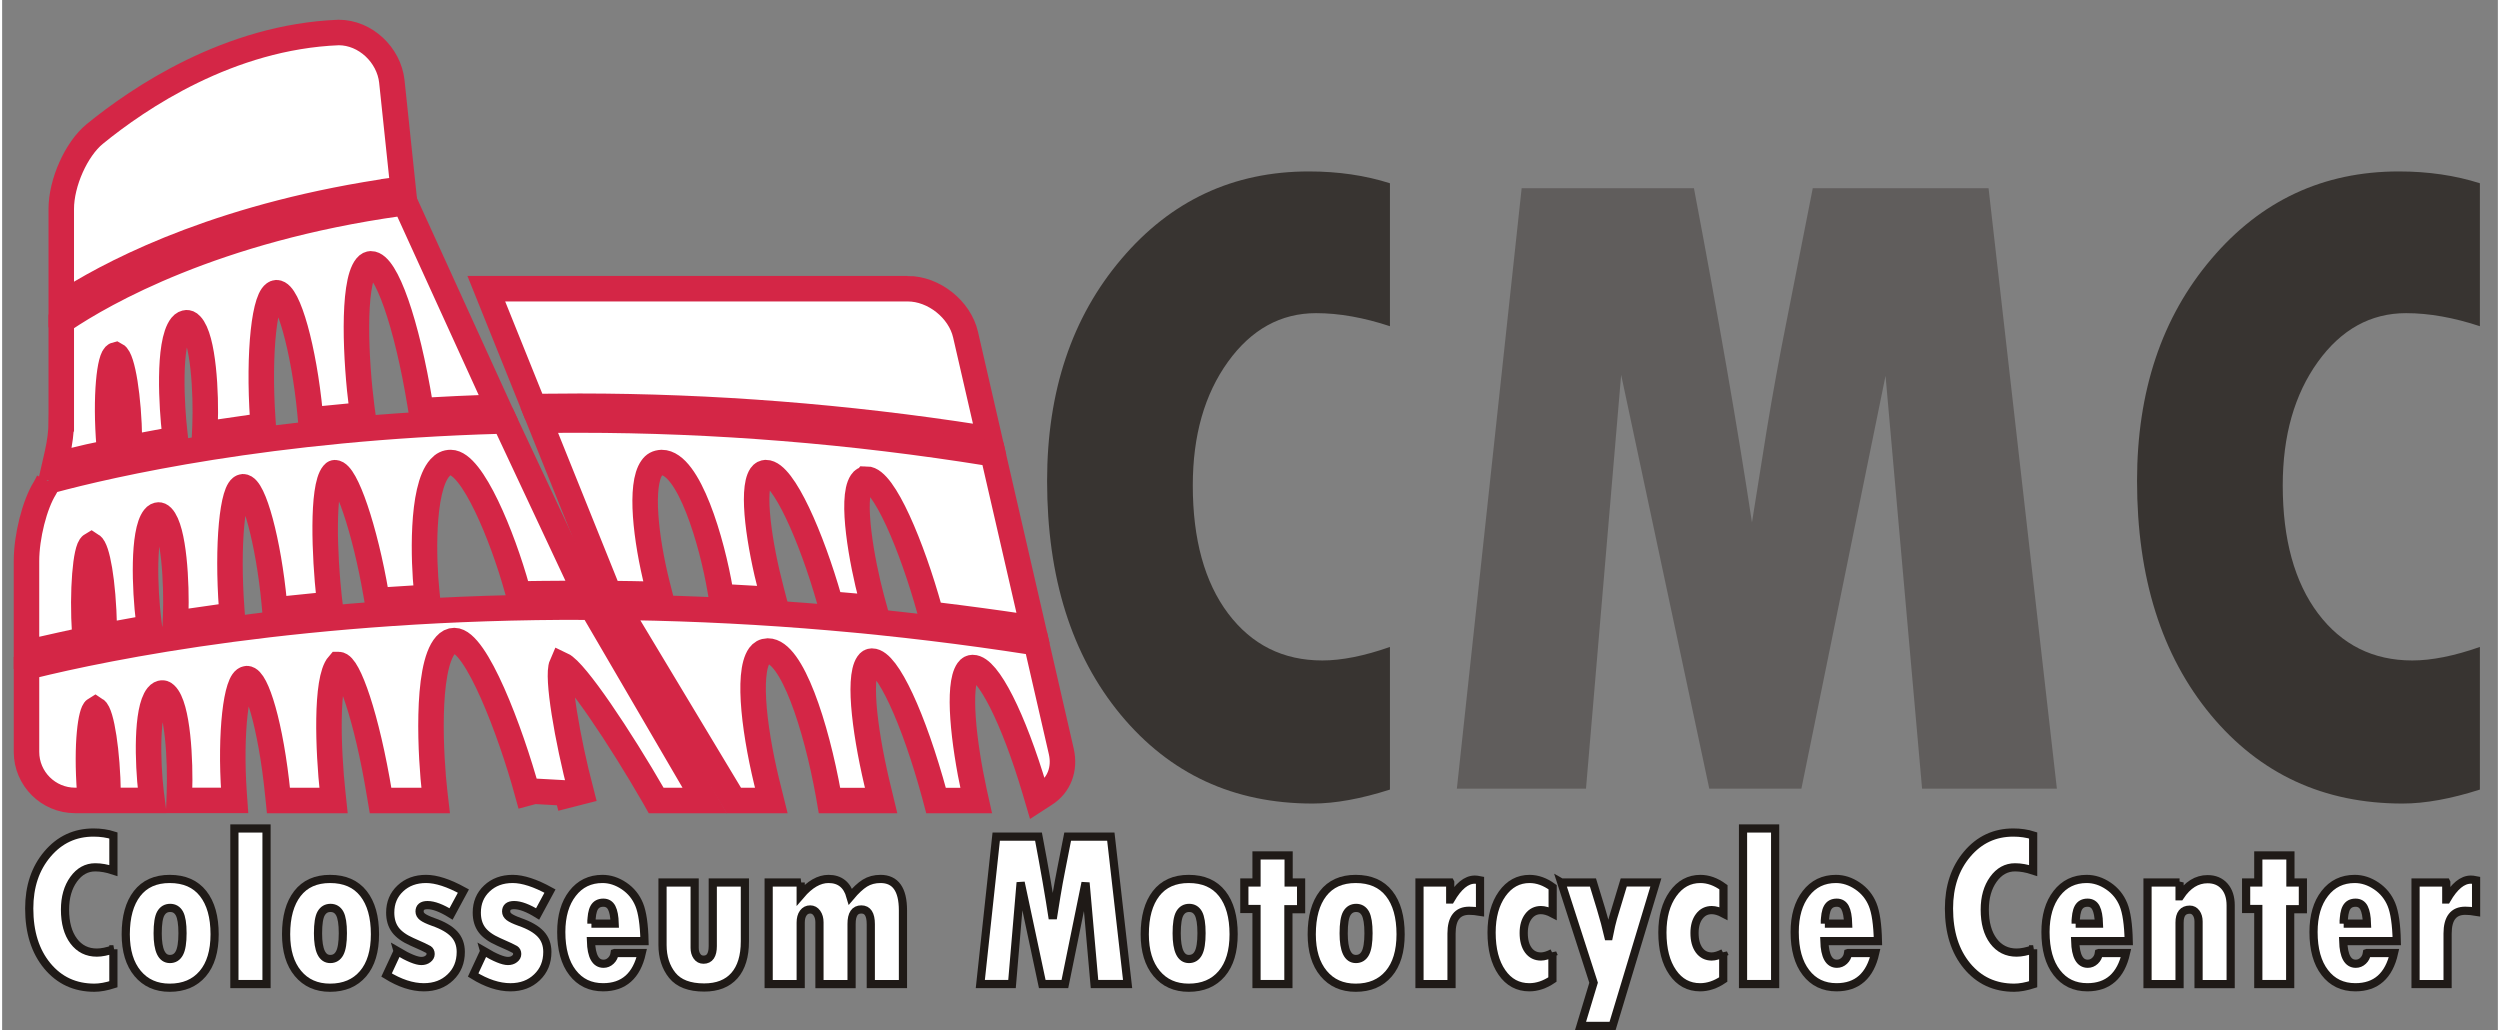 <?xml version="1.0" encoding="UTF-8"?>
<!DOCTYPE svg PUBLIC "-//W3C//DTD SVG 1.1//EN" "http://www.w3.org/Graphics/SVG/1.1/DTD/svg11.dtd">
<!-- Creator: CorelDRAW -->
<svg xmlns="http://www.w3.org/2000/svg" xml:space="preserve" width="250px" height="103px" style="shape-rendering:geometricPrecision; text-rendering:geometricPrecision; image-rendering:optimizeQuality; fill-rule:evenodd; clip-rule:evenodd"
viewBox="0 0 214.854 88.671"
 xmlns:xlink="http://www.w3.org/1999/xlink">
 <rect x="0" y="0" width="214.854" height="88.671" fill="#808080" stroke="none"/>
 <defs>
  <style type="text/css">
   <![CDATA[
    .str1 {stroke:#1F1A17;stroke-width:0.705}
    .str0 {stroke:#D42646;stroke-width:2.195}
    .fil0 {fill:none}
    .fil5 {fill:none;fill-rule:nonzero}
    .fil1 {fill:white}
    .fil2 {fill:#383431;fill-rule:nonzero}
    .fil3 {fill:#605D5C;fill-rule:nonzero}
    .fil4 {fill:white;fill-rule:nonzero}
   ]]>
  </style>
 </defs>
 <g id="Livello_x0020_1">
  <rect class="fil0" width="214.854" height="86.79"/>
  <g id="_100728224">
   <path id="_100727600" class="fil1 str0" d="M77.961 24.855l-36.279 0 4.086 10.149 0.415 -0.008c1.156,-0.016 2.328,-0.024 3.525,-0.024 11.376,0 22.955,0.906 34.427,2.696l0.874 0.14 -2.07 -9.001c-0.5,-2.18 -2.735,-3.953 -4.977,-3.953z"/>
   <path id="_100727264" class="fil1 str0" d="M33.954 16.346l0.57 -0.078 -0.976 -9.267c-0.25,-2.274 -2.274,-4.204 -4.579,-4.204 -9.431,0.376 -17.207,5.643 -21.003,8.743 -1.586,1.298 -2.876,4.189 -2.876,6.447l0 8.227 0.914 -0.57c4.189,-2.594 13.392,-7.251 27.95,-9.297z"/>
   <path id="_100727408" class="fil1 str0" d="M5.09 36.357c0,0.788 -0.124,1.758 -0.344,2.726l-0.218 0.954 0.946 -0.236c0.992,-0.25 3.272,-0.772 3.28,-0.772l0.5 -0.11 -0.038 -0.524c-0.352,-4.259 0.038,-7.711 0.57,-7.845 0.578,0.298 1.124,3.704 1.172,7.291l0.008 0.71 3.953 -0.742 -0.062 -0.562c-0.242,-2.046 -0.618,-7.689 0.57,-9.198 0.172,-0.21 0.32,-0.25 0.462,-0.264 0.078,0 0.202,0.014 0.358,0.186 1.094,1.135 1.328,5.931 1.22,8.681l-0.032 0.726 5.041 -0.734 -0.04 -0.554c-0.389,-5.719 0.148,-10.806 1.181,-10.892 1.008,0 2.361,4.843 2.89,10.351l0.054 0.602 4.487 -0.438 -0.086 -0.616c-0.508,-3.899 -0.852,-10.642 0.39,-12.158 0.156,-0.188 0.282,-0.22 0.39,-0.228 1.306,0 3.094,5.095 4.242,12.112l0.086 0.532 0.54 -0.032c1.689,-0.094 3.399,-0.18 5.181,-0.242l0.914 -0.032 -8.025 -17.602 -0.446 0.062c-15.971,2.235 -25.518,7.727 -28.878,9.978l-0.266 0.18 0 8.69z"/>
   <path id="_100727240" class="fil1 str0" d="M3.996 41.412l-0.116 0.241c-0.072,0.127 -0.134,0.259 -0.196,0.36 -0.89,1.423 -1.587,4.181 -1.587,6.289l0 7.901 0.742 -0.18c1.054,-0.25 3.798,-0.844 3.798,-0.844l0.506 -0.11 -0.03 -0.516c-0.242,-3.703 0.078,-7.329 0.578,-7.625 0.476,0.296 1.016,3.032 1.102,7.103l0.014 0.71 0.696 -0.132c0.915,-0.172 2.619,-0.478 2.619,-0.478l0.562 -0.1 -0.07 -0.564c-0.344,-2.772 -0.516,-7.649 0.476,-8.907 0.14,-0.18 0.266,-0.218 0.384,-0.226 0.062,0 0.156,0.016 0.296,0.156 1.038,1.078 1.266,5.759 1.172,8.455l-0.032 0.718 4.893 -0.702 -0.04 -0.564c-0.406,-5.415 0.054,-10.415 0.976,-10.494 0.914,0 2.196,4.767 2.688,10.002l0.054 0.602 4.737 -0.484 -0.072 -0.602c-0.382,-3.485 -0.632,-9.448 0.36,-10.634 0.032,-0.04 0.086,-0.094 0.134,-0.094 0.944,0 2.6,4.891 3.554,10.47l0.094 0.532 4.313 -0.274 -0.062 -0.627c-0.242,-2.304 -0.5,-8.703 1.156,-10.531 0.274,-0.305 0.562,-0.446 0.922,-0.446 1.86,0 4.461,6.361 5.711,10.87l0.126 0.444 0.46 -0.006c0,0 2.844,-0.04 4.352,-0.04l0.946 -0.008 -6.963 -14.846 -0.39 0.016c-19.793,0.554 -33.591,3.75 -38.608,5.103l-0.258 0.062z"/>
   <path id="_100727552" class="fil1 str0" d="M50.441 52.265c-24.323,-0.094 -41.592,3.501 -47.883,5.055l-0.46 0.11 0 7.297c0,2.307 1.876,4.181 4.189,4.181l1.304 0 -0.046 -0.64c-0.328,-4.385 0.116,-6.994 0.476,-7.206 0.538,0.336 1.054,3.729 1.102,7.259l0.008 0.586 3.78 0 -0.086 -0.672c-0.304,-2.562 -0.43,-7.103 0.548,-8.33 0.164,-0.202 0.296,-0.234 0.382,-0.242 0.086,-0.008 0.172,0 0.298,0.118 1.078,0.992 1.312,5.743 1.21,8.509l-0.024 0.616 4.774 0 -0.046 -0.64c-0.352,-5.079 0.172,-9.768 1.086,-9.838 0,-0.008 0.006,-0.008 0.014,-0.008 0.806,0 2.065,3.969 2.664,9.947l0.056 0.547 4.743 0 -0.07 -0.665c-0.392,-3.602 -0.626,-9.752 0.5,-11.039l0.008 0c0.82,0 2.422,4.477 3.523,11.195l0.086 0.509 4.743 0 -0.078 -0.673c-0.336,-2.866 -0.812,-10.752 0.946,-12.72 0.226,-0.25 0.46,-0.376 0.742,-0.376 1.86,0 4.805,7.681 6.297,13.128l0.58 -0.156 2.82 0.156c0.016,0.07 0.03,0.124 0.046,0.188l1.165 -0.298c-1.195,-4.579 -2.102,-9.924 -1.657,-10.94 1.188,0.556 4.985,6.229 7.955,11.386l0.172 0.304 4.178 0 -9.711 -16.643 -0.336 -0.008z"/>
   <path id="_100727456" class="fil1 str0" d="M74.404 41.239c1.5,0 3.923,5.799 5.439,11.26l0.11 0.382 0.398 0.048c2.766,0.336 5.227,0.672 7.525,1.016l0.874 0.132 -3.453 -15.01 -0.398 -0.062c-11.751,-1.891 -23.59,-2.845 -35.201,-2.845 -0.868,0 -1.727,0 -2.579,0.016l-0.876 0.009 6.001 14.908 0.4 0.008c1.046,0.008 2.108,0.03 3.179,0.054l0.79 0.024 -0.196 -0.766c-1.008,-3.993 -1.546,-8.681 -0.476,-10.149 0.196,-0.283 0.438,-0.422 0.844,-0.446 2.329,0 4.329,6.791 5.047,11.072l0.078 0.478 0.478 0.022c0,0 2.07,0.11 3.21,0.18l0.828 0.055 -0.21 -0.806c-1.024,-3.875 -1.735,-8.626 -0.884,-9.892 0.134,-0.188 0.258,-0.226 0.414,-0.242 1.516,0 3.946,5.625 5.455,10.916l0.11 0.398 3.764 0.328 -0.226 -0.828c-0.836,-3.118 -1.82,-8.587 -0.86,-10.009 0.134,-0.202 0.258,-0.234 0.414,-0.25z"/>
   <path id="_100727432" class="fil1 str0" d="M89.033 55.335l-0.398 -0.062c-11.542,-1.798 -23.168,-2.798 -34.575,-2.979l-1.078 -0.022 10.007 16.643 3.229 0 -0.188 -0.758c-1.218,-4.719 -1.946,-10.174 -0.828,-11.736 0.18,-0.234 0.374,-0.36 0.718,-0.376 2.065,0 4.149,6.417 5.221,12.37l0.086 0.5 4.444 0 -0.18 -0.75c-1.132,-4.547 -1.859,-9.728 -0.953,-11.04 0.111,-0.164 0.21,-0.204 0.344,-0.212 1.313,0 3.578,4.861 5.399,11.556l0.118 0.446 3.453 0 -0.164 -0.734c-0.931,-4.283 -1.461,-9.174 -0.538,-10.478 0.132,-0.188 0.256,-0.228 0.406,-0.236 1.304,0 3.5,4.336 5.345,10.55l0.226 0.766 0.664 -0.43c1.202,-0.766 1.734,-2.164 1.39,-3.665l-2.148 -9.353z"/>
  </g>
  <path class="fil2" d="M119.474 55.694l0 12.279c-2.485,0.793 -4.705,1.203 -6.662,1.203 -6.794,0 -12.293,-2.551 -16.522,-7.653 -4.216,-5.102 -6.331,-11.803 -6.331,-20.117 0,-7.719 2.128,-14.09 6.397,-19.113 4.256,-5.023 9.636,-7.534 16.139,-7.534 2.538,0 4.864,0.344 6.979,1.018l0 12.306c-2.247,-0.74 -4.362,-1.124 -6.358,-1.124 -3.04,0 -5.578,1.401 -7.587,4.19 -2.009,2.789 -3.027,6.331 -3.027,10.64 0,4.653 1.018,8.327 3.04,11.024 2.036,2.696 4.732,4.045 8.116,4.045 1.652,0 3.595,-0.383 5.816,-1.163z"/>
  <path id="1" class="fil2" d="M213.306 55.694l0 12.279c-2.485,0.793 -4.705,1.203 -6.662,1.203 -6.794,0 -12.293,-2.551 -16.522,-7.653 -4.216,-5.102 -6.331,-11.803 -6.331,-20.117 0,-7.719 2.128,-14.09 6.397,-19.113 4.256,-5.023 9.636,-7.534 16.139,-7.534 2.538,0 4.864,0.344 6.979,1.018l0 12.306c-2.247,-0.74 -4.362,-1.124 -6.358,-1.124 -3.04,0 -5.578,1.401 -7.587,4.19 -2.009,2.789 -3.027,6.331 -3.027,10.64 0,4.653 1.018,8.327 3.04,11.024 2.036,2.696 4.732,4.045 8.116,4.045 1.652,0 3.595,-0.383 5.816,-1.163z"/>
  <path id="12" class="fil3" d="M130.814 16.2l14.83 0c2.115,11.156 3.78,20.739 4.996,28.775l1.282 -8.023c0.515,-3.119 1.071,-6.173 1.665,-9.133l2.287 -11.618 15.134 0 5.882 51.694 -11.605 0 -3.146 -35.542 -7.243 35.542 -7.931 0 -7.587 -35.622 -3.027 35.622 -11.116 0 5.578 -51.694z"/>
  <path class="fil4" d="M9.578 81.721l0 3.014c-0.61,0.195 -1.155,0.295 -1.635,0.295 -1.668,0 -3.018,-0.626 -4.056,-1.879 -1.035,-1.252 -1.554,-2.898 -1.554,-4.938 0,-1.895 0.523,-3.459 1.571,-4.692 1.045,-1.233 2.365,-1.849 3.962,-1.849 0.623,0 1.194,0.084 1.713,0.25l0 3.021c-0.552,-0.182 -1.071,-0.276 -1.561,-0.276 -0.746,0 -1.369,0.344 -1.862,1.029 -0.493,0.685 -0.743,1.554 -0.743,2.612 0,1.142 0.25,2.044 0.746,2.706 0.5,0.662 1.162,0.993 1.992,0.993 0.406,0 0.882,-0.094 1.428,-0.286z"/>
  <path id="1" class="fil4" d="M14.425 75.667c1.262,0 2.219,0.419 2.881,1.259 0.659,0.84 0.986,2.008 0.986,3.504 0,1.463 -0.341,2.596 -1.025,3.397 -0.685,0.801 -1.632,1.204 -2.842,1.204 -1.162,0 -2.08,-0.409 -2.761,-1.227 -0.681,-0.818 -1.022,-1.944 -1.022,-3.374 0,-1.496 0.324,-2.664 0.973,-3.504 0.649,-0.84 1.587,-1.259 2.81,-1.259zm0.019 6.892c0.36,0 0.633,-0.169 0.811,-0.503 0.182,-0.337 0.273,-0.912 0.273,-1.723 0,-0.805 -0.091,-1.366 -0.266,-1.69 -0.179,-0.325 -0.445,-0.483 -0.798,-0.483 -0.35,0 -0.616,0.156 -0.801,0.47 -0.182,0.312 -0.273,0.886 -0.273,1.723 0,1.47 0.351,2.206 1.055,2.206z"/>
  <polygon id="12" class="fil4" points="19.996,71.322 22.761,71.322 22.761,84.716 19.996,84.716 "/>
  <path id="123" class="fil4" d="M28.229 75.667c1.262,0 2.219,0.419 2.881,1.259 0.659,0.84 0.986,2.008 0.986,3.504 0,1.463 -0.341,2.596 -1.025,3.397 -0.685,0.801 -1.632,1.204 -2.842,1.204 -1.162,0 -2.08,-0.409 -2.761,-1.227 -0.681,-0.818 -1.022,-1.944 -1.022,-3.374 0,-1.496 0.324,-2.664 0.973,-3.504 0.649,-0.84 1.587,-1.259 2.81,-1.259zm0.019 6.892c0.36,0 0.633,-0.169 0.811,-0.503 0.182,-0.337 0.273,-0.912 0.273,-1.723 0,-0.805 -0.091,-1.366 -0.266,-1.69 -0.179,-0.325 -0.445,-0.483 -0.798,-0.483 -0.35,0 -0.616,0.156 -0.801,0.47 -0.182,0.312 -0.273,0.886 -0.273,1.723 0,1.47 0.351,2.206 1.055,2.206z"/>
  <path id="1234" class="fil4" d="M34.046 81.893c0.944,0.558 1.626,0.837 2.044,0.837 0.227,0 0.419,-0.058 0.568,-0.178 0.152,-0.117 0.23,-0.256 0.23,-0.422 0,-0.178 -0.065,-0.308 -0.191,-0.389 -0.127,-0.081 -0.6,-0.305 -1.424,-0.665 -0.659,-0.292 -1.136,-0.636 -1.428,-1.032 -0.292,-0.396 -0.435,-0.889 -0.435,-1.48 0,-0.84 0.289,-1.535 0.87,-2.08 0.578,-0.545 1.317,-0.818 2.219,-0.818 0.873,0 1.943,0.347 3.212,1.045l-1.064 1.97c-0.824,-0.51 -1.499,-0.763 -2.025,-0.763 -0.457,0 -0.685,0.185 -0.685,0.552 0,0.178 0.084,0.331 0.25,0.461 0.169,0.13 0.474,0.276 0.918,0.435 0.831,0.289 1.434,0.639 1.811,1.045 0.376,0.406 0.568,0.918 0.568,1.538 0,0.889 -0.298,1.619 -0.895,2.187 -0.594,0.571 -1.356,0.857 -2.281,0.857 -1.003,0 -2.073,-0.35 -3.212,-1.054l0.951 -2.044z"/>
  <path id="12345" class="fil4" d="M41.499 81.893c0.944,0.558 1.626,0.837 2.044,0.837 0.227,0 0.419,-0.058 0.568,-0.178 0.152,-0.117 0.23,-0.256 0.23,-0.422 0,-0.178 -0.065,-0.308 -0.191,-0.389 -0.127,-0.081 -0.6,-0.305 -1.424,-0.665 -0.659,-0.292 -1.136,-0.636 -1.428,-1.032 -0.292,-0.396 -0.435,-0.889 -0.435,-1.48 0,-0.84 0.289,-1.535 0.87,-2.08 0.578,-0.545 1.317,-0.818 2.219,-0.818 0.873,0 1.943,0.347 3.212,1.045l-1.064 1.97c-0.824,-0.51 -1.499,-0.763 -2.025,-0.763 -0.457,0 -0.685,0.185 -0.685,0.552 0,0.178 0.084,0.331 0.25,0.461 0.169,0.13 0.474,0.276 0.918,0.435 0.831,0.289 1.434,0.639 1.811,1.045 0.376,0.406 0.568,0.918 0.568,1.538 0,0.889 -0.298,1.619 -0.895,2.187 -0.594,0.571 -1.356,0.857 -2.281,0.857 -1.003,0 -2.073,-0.35 -3.212,-1.054l0.951 -2.044z"/>
  <path id="123456" class="fil4" d="M52.736 82.046l2.33 0c-0.444,1.963 -1.554,2.946 -3.329,2.946 -1.11,0 -1.986,-0.422 -2.632,-1.265 -0.649,-0.84 -0.97,-2.005 -0.97,-3.488 0,-1.382 0.321,-2.489 0.97,-3.323 0.646,-0.834 1.506,-1.249 2.576,-1.249 0.646,0 1.265,0.201 1.862,0.604 0.594,0.402 1.029,0.938 1.301,1.603 0.272,0.665 0.425,1.713 0.457,3.144l-4.611 0c0.039,1.301 0.399,1.95 1.084,1.95 0.234,0 0.445,-0.084 0.626,-0.256 0.185,-0.172 0.295,-0.393 0.334,-0.665zm-2.005 -2.531l2.005 0c-0.019,-0.613 -0.104,-1.067 -0.256,-1.363 -0.152,-0.295 -0.393,-0.441 -0.723,-0.441 -0.367,0 -0.629,0.143 -0.789,0.428 -0.159,0.285 -0.237,0.743 -0.237,1.376z"/>
  <path id="1234567" class="fil4" d="M56.854 75.972l2.764 0 0 5.626c0,0.292 0.068,0.535 0.204,0.727 0.136,0.195 0.321,0.292 0.558,0.292 0.532,0 0.798,-0.393 0.798,-1.171l0 -5.474 2.764 0 0 5.065c0,1.288 -0.302,2.271 -0.902,2.953 -0.604,0.681 -1.47,1.022 -2.606,1.022 -1.265,0 -2.181,-0.35 -2.742,-1.045 -0.561,-0.698 -0.84,-1.571 -0.84,-2.615l0 -5.38z"/>
  <path id="12345678" class="fil4" d="M68.746 75.972l0 1.074c0.785,-0.918 1.584,-1.379 2.395,-1.379 0.977,0 1.606,0.503 1.892,1.512 0.444,-0.526 0.857,-0.912 1.239,-1.152 0.386,-0.24 0.834,-0.36 1.347,-0.36 1.285,0 1.931,0.899 1.931,2.7l0 6.35 -2.768 0 0 -5.162c0,-0.844 -0.272,-1.262 -0.818,-1.262 -0.558,0 -0.837,0.412 -0.837,1.243l0 5.182 -2.764 0 0 -5.315c0,-0.321 -0.075,-0.587 -0.224,-0.798 -0.149,-0.208 -0.341,-0.312 -0.574,-0.312 -0.247,0 -0.444,0.101 -0.594,0.302 -0.149,0.204 -0.224,0.48 -0.224,0.827l0 5.295 -2.758 0 0 -8.745 2.758 0z"/>
  <path id="123456789" class="fil4" d="M85.579 72.026l3.641 0c0.519,2.738 0.928,5.091 1.226,7.064l0.315 -1.97c0.127,-0.766 0.263,-1.515 0.409,-2.242l0.561 -2.852 3.715 0 1.444 12.69 -2.849 0 -0.772 -8.725 -1.778 8.725 -1.947 0 -1.862 -8.745 -0.743 8.745 -2.729 0 1.369 -12.69z"/>
  <path id="12345678910" class="fil4" d="M102.15 75.667c1.262,0 2.219,0.419 2.881,1.259 0.659,0.84 0.986,2.008 0.986,3.504 0,1.463 -0.341,2.596 -1.025,3.397 -0.685,0.801 -1.632,1.204 -2.842,1.204 -1.162,0 -2.08,-0.409 -2.761,-1.227 -0.681,-0.818 -1.022,-1.944 -1.022,-3.374 0,-1.496 0.324,-2.664 0.973,-3.504 0.649,-0.84 1.587,-1.259 2.81,-1.259zm0.019 6.892c0.36,0 0.633,-0.169 0.811,-0.503 0.182,-0.337 0.273,-0.912 0.273,-1.723 0,-0.805 -0.091,-1.366 -0.266,-1.69 -0.179,-0.325 -0.445,-0.483 -0.798,-0.483 -0.35,0 -0.616,0.156 -0.801,0.47 -0.182,0.312 -0.273,0.886 -0.273,1.723 0,1.47 0.351,2.206 1.055,2.206z"/>
  <polygon id="1234567891011" class="fil4" points="107.988,73.642 110.752,73.642 110.752,75.972 111.826,75.972 111.826,78.272 110.733,78.272 110.733,84.716 107.988,84.716 107.988,78.253 106.94,78.253 106.94,75.972 107.988,75.972 "/>
  <path id="123456789101112" class="fil4" d="M116.525 75.667c1.262,0 2.219,0.419 2.881,1.259 0.659,0.84 0.986,2.008 0.986,3.504 0,1.463 -0.341,2.596 -1.025,3.397 -0.685,0.801 -1.632,1.204 -2.842,1.204 -1.162,0 -2.08,-0.409 -2.761,-1.227 -0.681,-0.818 -1.022,-1.944 -1.022,-3.374 0,-1.496 0.324,-2.664 0.973,-3.504 0.649,-0.84 1.587,-1.259 2.81,-1.259zm0.019 6.892c0.36,0 0.633,-0.169 0.811,-0.503 0.182,-0.337 0.273,-0.912 0.273,-1.723 0,-0.805 -0.091,-1.366 -0.266,-1.69 -0.179,-0.325 -0.445,-0.483 -0.798,-0.483 -0.35,0 -0.616,0.156 -0.801,0.47 -0.182,0.312 -0.273,0.886 -0.273,1.723 0,1.47 0.351,2.206 1.055,2.206z"/>
  <path id="12345678910111213" class="fil4" d="M124.662 75.972l0 1.463 0.036 0c0.662,-1.142 1.353,-1.71 2.083,-1.71 0.107,0 0.256,0.016 0.448,0.055l0 2.709c-0.338,-0.058 -0.649,-0.084 -0.931,-0.084 -1.016,0 -1.522,0.655 -1.522,1.966l0 4.345 -2.758 0 0 -8.745 2.644 0z"/>
  <path id="1234567891011121314" class="fil4" d="M133.462 82.046l0 2.281c-0.659,0.445 -1.321,0.665 -1.986,0.665 -0.983,0 -1.772,-0.425 -2.362,-1.278 -0.594,-0.853 -0.889,-1.999 -0.889,-3.436 0,-1.363 0.305,-2.472 0.912,-3.329 0.61,-0.853 1.395,-1.282 2.359,-1.282 0.672,0 1.333,0.237 1.986,0.714l0 2.262c-0.373,-0.198 -0.71,-0.295 -1.009,-0.295 -0.441,0 -0.801,0.178 -1.074,0.539 -0.273,0.357 -0.409,0.834 -0.409,1.431 0,0.626 0.133,1.119 0.399,1.483 0.266,0.36 0.629,0.542 1.084,0.542 0.279,0 0.61,-0.101 0.99,-0.295z"/>
  <path id="123456789101112131415" class="fil4" d="M134.225 75.972l2.726 0 0.694 2.271c0.243,0.798 0.451,1.58 0.629,2.349l0.045 0c0.146,-0.73 0.266,-1.252 0.363,-1.571l0.921 -3.05 2.764 0 -3.725 12.346 -2.758 0 1.123 -3.715 -2.784 -8.631z"/>
  <path id="12345678910111213141516" class="fil4" d="M148.167 82.046l0 2.281c-0.659,0.445 -1.321,0.665 -1.986,0.665 -0.983,0 -1.772,-0.425 -2.362,-1.278 -0.594,-0.853 -0.889,-1.999 -0.889,-3.436 0,-1.363 0.305,-2.472 0.912,-3.329 0.61,-0.853 1.395,-1.282 2.359,-1.282 0.672,0 1.333,0.237 1.986,0.714l0 2.262c-0.373,-0.198 -0.71,-0.295 -1.009,-0.295 -0.441,0 -0.801,0.178 -1.074,0.539 -0.273,0.357 -0.409,0.834 -0.409,1.431 0,0.626 0.133,1.119 0.399,1.483 0.266,0.36 0.629,0.542 1.084,0.542 0.279,0 0.61,-0.101 0.99,-0.295z"/>
  <polygon id="1234567891011121314151617" class="fil4" points="149.871,71.322 152.635,71.322 152.635,84.716 149.871,84.716 "/>
  <path id="123456789101112131415161718" class="fil4" d="M158.92 82.046l2.33 0c-0.444,1.963 -1.554,2.946 -3.329,2.946 -1.11,0 -1.986,-0.422 -2.632,-1.265 -0.649,-0.84 -0.97,-2.005 -0.97,-3.488 0,-1.382 0.321,-2.489 0.97,-3.323 0.646,-0.834 1.506,-1.249 2.576,-1.249 0.646,0 1.265,0.201 1.862,0.604 0.594,0.402 1.029,0.938 1.301,1.603 0.272,0.665 0.425,1.713 0.457,3.144l-4.611 0c0.039,1.301 0.399,1.95 1.084,1.95 0.234,0 0.445,-0.084 0.626,-0.256 0.185,-0.172 0.295,-0.393 0.334,-0.665zm-2.005 -2.531l2.005 0c-0.019,-0.613 -0.104,-1.067 -0.256,-1.363 -0.152,-0.295 -0.393,-0.441 -0.723,-0.441 -0.367,0 -0.629,0.143 -0.789,0.428 -0.159,0.285 -0.237,0.743 -0.237,1.376z"/>
  <path id="12345678910111213141516171819" class="fil4" d="M174.846 81.721l0 3.014c-0.61,0.195 -1.155,0.295 -1.635,0.295 -1.668,0 -3.018,-0.626 -4.056,-1.879 -1.035,-1.252 -1.554,-2.898 -1.554,-4.938 0,-1.895 0.523,-3.459 1.571,-4.692 1.045,-1.233 2.365,-1.849 3.962,-1.849 0.623,0 1.194,0.084 1.713,0.25l0 3.021c-0.552,-0.182 -1.071,-0.276 -1.561,-0.276 -0.746,0 -1.369,0.344 -1.862,1.029 -0.493,0.685 -0.743,1.554 -0.743,2.612 0,1.142 0.25,2.044 0.746,2.706 0.5,0.662 1.162,0.993 1.992,0.993 0.406,0 0.882,-0.094 1.428,-0.286z"/>
  <path id="1234567891011121314151617181920" class="fil4" d="M180.511 82.046l2.33 0c-0.444,1.963 -1.554,2.946 -3.329,2.946 -1.11,0 -1.986,-0.422 -2.632,-1.265 -0.649,-0.84 -0.97,-2.005 -0.97,-3.488 0,-1.382 0.321,-2.489 0.97,-3.323 0.646,-0.834 1.506,-1.249 2.576,-1.249 0.646,0 1.265,0.201 1.862,0.604 0.594,0.402 1.029,0.938 1.301,1.603 0.272,0.665 0.425,1.713 0.457,3.144l-4.611 0c0.039,1.301 0.399,1.95 1.084,1.95 0.234,0 0.445,-0.084 0.626,-0.256 0.185,-0.172 0.295,-0.393 0.334,-0.665zm-2.005 -2.531l2.005 0c-0.019,-0.613 -0.104,-1.067 -0.256,-1.363 -0.152,-0.295 -0.393,-0.441 -0.723,-0.441 -0.367,0 -0.629,0.143 -0.789,0.428 -0.159,0.285 -0.237,0.743 -0.237,1.376z"/>
  <path id="123456789101112131415161718192021" class="fil4" d="M187.452 75.972l0 1.188 0.045 0c0.649,-0.983 1.437,-1.473 2.369,-1.473 0.607,0 1.09,0.201 1.45,0.607 0.357,0.406 0.535,0.954 0.535,1.645l0 6.778 -2.764 0 0 -5.389c0,-0.298 -0.071,-0.542 -0.211,-0.733 -0.139,-0.188 -0.318,-0.285 -0.542,-0.285 -0.587,0 -0.883,0.373 -0.883,1.113l0 5.295 -2.758 0 0 -8.745 2.758 0z"/>
  <polygon id="12345678910111213141516171819202122" class="fil4" points="194.23,73.642 196.995,73.642 196.995,75.972 198.068,75.972 198.068,78.272 196.975,78.272 196.975,84.716 194.23,84.716 194.23,78.253 193.182,78.253 193.182,75.972 194.23,75.972 "/>
  <path id="1234567891011121314151617181920212223" class="fil4" d="M203.585 82.046l2.33 0c-0.444,1.963 -1.554,2.946 -3.329,2.946 -1.11,0 -1.986,-0.422 -2.632,-1.265 -0.649,-0.84 -0.97,-2.005 -0.97,-3.488 0,-1.382 0.321,-2.489 0.97,-3.323 0.646,-0.834 1.506,-1.249 2.576,-1.249 0.646,0 1.265,0.201 1.862,0.604 0.594,0.402 1.029,0.938 1.301,1.603 0.272,0.665 0.425,1.713 0.457,3.144l-4.611 0c0.039,1.301 0.399,1.95 1.084,1.95 0.234,0 0.445,-0.084 0.626,-0.256 0.185,-0.172 0.295,-0.393 0.334,-0.665zm-2.005 -2.531l2.005 0c-0.019,-0.613 -0.104,-1.067 -0.256,-1.363 -0.152,-0.295 -0.393,-0.441 -0.723,-0.441 -0.367,0 -0.629,0.143 -0.789,0.428 -0.159,0.285 -0.237,0.743 -0.237,1.376z"/>
  <path id="123456789101112131415161718192021222324" class="fil4" d="M210.412 75.972l0 1.463 0.036 0c0.662,-1.142 1.353,-1.71 2.083,-1.71 0.107,0 0.256,0.016 0.448,0.055l0 2.709c-0.338,-0.058 -0.649,-0.084 -0.931,-0.084 -1.016,0 -1.522,0.655 -1.522,1.966l0 4.345 -2.758 0 0 -8.745 2.644 0z"/>
  <path id="12345678910111213141516171819202122232425" class="fil5 str1" d="M9.578 81.721l0 3.014c-0.61,0.195 -1.155,0.295 -1.635,0.295 -1.668,0 -3.018,-0.626 -4.056,-1.879 -1.035,-1.252 -1.554,-2.898 -1.554,-4.938 0,-1.895 0.523,-3.459 1.571,-4.692 1.045,-1.233 2.365,-1.849 3.962,-1.849 0.623,0 1.194,0.084 1.713,0.25l0 3.021c-0.552,-0.182 -1.071,-0.276 -1.561,-0.276 -0.746,0 -1.369,0.344 -1.862,1.029 -0.493,0.685 -0.743,1.554 -0.743,2.612 0,1.142 0.25,2.044 0.746,2.706 0.5,0.662 1.162,0.993 1.992,0.993 0.406,0 0.882,-0.094 1.428,-0.286z"/>
  <path id="1234567891011121314151617181920212223242526" class="fil5 str1" d="M14.425 75.667c1.262,0 2.219,0.419 2.881,1.259 0.659,0.84 0.986,2.008 0.986,3.504 0,1.463 -0.341,2.596 -1.025,3.397 -0.685,0.801 -1.632,1.204 -2.842,1.204 -1.162,0 -2.08,-0.409 -2.761,-1.227 -0.681,-0.818 -1.022,-1.944 -1.022,-3.374 0,-1.496 0.324,-2.664 0.973,-3.504 0.649,-0.84 1.587,-1.259 2.81,-1.259zm0.019 6.892c0.36,0 0.633,-0.169 0.811,-0.503 0.182,-0.337 0.273,-0.912 0.273,-1.723 0,-0.805 -0.091,-1.366 -0.266,-1.69 -0.179,-0.325 -0.445,-0.483 -0.798,-0.483 -0.35,0 -0.616,0.156 -0.801,0.47 -0.182,0.312 -0.273,0.886 -0.273,1.723 0,1.47 0.351,2.206 1.055,2.206z"/>
  <polygon id="123456789101112131415161718192021222324252627" class="fil5 str1" points="19.996,71.322 22.761,71.322 22.761,84.716 19.996,84.716 "/>
  <path id="12345678910111213141516171819202122232425262728" class="fil5 str1" d="M28.229 75.667c1.262,0 2.219,0.419 2.881,1.259 0.659,0.84 0.986,2.008 0.986,3.504 0,1.463 -0.341,2.596 -1.025,3.397 -0.685,0.801 -1.632,1.204 -2.842,1.204 -1.162,0 -2.08,-0.409 -2.761,-1.227 -0.681,-0.818 -1.022,-1.944 -1.022,-3.374 0,-1.496 0.324,-2.664 0.973,-3.504 0.649,-0.84 1.587,-1.259 2.81,-1.259zm0.019 6.892c0.36,0 0.633,-0.169 0.811,-0.503 0.182,-0.337 0.273,-0.912 0.273,-1.723 0,-0.805 -0.091,-1.366 -0.266,-1.69 -0.179,-0.325 -0.445,-0.483 -0.798,-0.483 -0.35,0 -0.616,0.156 -0.801,0.47 -0.182,0.312 -0.273,0.886 -0.273,1.723 0,1.47 0.351,2.206 1.055,2.206z"/>
  <path id="1234567891011121314151617181920212223242526272829" class="fil5 str1" d="M34.046 81.893c0.944,0.558 1.626,0.837 2.044,0.837 0.227,0 0.419,-0.058 0.568,-0.178 0.152,-0.117 0.23,-0.256 0.23,-0.422 0,-0.178 -0.065,-0.308 -0.191,-0.389 -0.127,-0.081 -0.6,-0.305 -1.424,-0.665 -0.659,-0.292 -1.136,-0.636 -1.428,-1.032 -0.292,-0.396 -0.435,-0.889 -0.435,-1.48 0,-0.84 0.289,-1.535 0.87,-2.08 0.578,-0.545 1.317,-0.818 2.219,-0.818 0.873,0 1.943,0.347 3.212,1.045l-1.064 1.97c-0.824,-0.51 -1.499,-0.763 -2.025,-0.763 -0.457,0 -0.685,0.185 -0.685,0.552 0,0.178 0.084,0.331 0.25,0.461 0.169,0.13 0.474,0.276 0.918,0.435 0.831,0.289 1.434,0.639 1.811,1.045 0.376,0.406 0.568,0.918 0.568,1.538 0,0.889 -0.298,1.619 -0.895,2.187 -0.594,0.571 -1.356,0.857 -2.281,0.857 -1.003,0 -2.073,-0.35 -3.212,-1.054l0.951 -2.044z"/>
  <path id="123456789101112131415161718192021222324252627282930" class="fil5 str1" d="M41.499 81.893c0.944,0.558 1.626,0.837 2.044,0.837 0.227,0 0.419,-0.058 0.568,-0.178 0.152,-0.117 0.23,-0.256 0.23,-0.422 0,-0.178 -0.065,-0.308 -0.191,-0.389 -0.127,-0.081 -0.6,-0.305 -1.424,-0.665 -0.659,-0.292 -1.136,-0.636 -1.428,-1.032 -0.292,-0.396 -0.435,-0.889 -0.435,-1.48 0,-0.84 0.289,-1.535 0.87,-2.08 0.578,-0.545 1.317,-0.818 2.219,-0.818 0.873,0 1.943,0.347 3.212,1.045l-1.064 1.97c-0.824,-0.51 -1.499,-0.763 -2.025,-0.763 -0.457,0 -0.685,0.185 -0.685,0.552 0,0.178 0.084,0.331 0.25,0.461 0.169,0.13 0.474,0.276 0.918,0.435 0.831,0.289 1.434,0.639 1.811,1.045 0.376,0.406 0.568,0.918 0.568,1.538 0,0.889 -0.298,1.619 -0.895,2.187 -0.594,0.571 -1.356,0.857 -2.281,0.857 -1.003,0 -2.073,-0.35 -3.212,-1.054l0.951 -2.044z"/>
  <path id="12345678910111213141516171819202122232425262728293031" class="fil5 str1" d="M52.736 82.046l2.33 0c-0.444,1.963 -1.554,2.946 -3.329,2.946 -1.11,0 -1.986,-0.422 -2.632,-1.265 -0.649,-0.84 -0.97,-2.005 -0.97,-3.488 0,-1.382 0.321,-2.489 0.97,-3.323 0.646,-0.834 1.506,-1.249 2.576,-1.249 0.646,0 1.265,0.201 1.862,0.604 0.594,0.402 1.029,0.938 1.301,1.603 0.272,0.665 0.425,1.713 0.457,3.144l-4.611 0c0.039,1.301 0.399,1.95 1.084,1.95 0.234,0 0.445,-0.084 0.626,-0.256 0.185,-0.172 0.295,-0.393 0.334,-0.665zm-2.005 -2.531l2.005 0c-0.019,-0.613 -0.104,-1.067 -0.256,-1.363 -0.152,-0.295 -0.393,-0.441 -0.723,-0.441 -0.367,0 -0.629,0.143 -0.789,0.428 -0.159,0.285 -0.237,0.743 -0.237,1.376z"/>
  <path id="1234567891011121314151617181920212223242526272829303132" class="fil5 str1" d="M56.854 75.972l2.764 0 0 5.626c0,0.292 0.068,0.535 0.204,0.727 0.136,0.195 0.321,0.292 0.558,0.292 0.532,0 0.798,-0.393 0.798,-1.171l0 -5.474 2.764 0 0 5.065c0,1.288 -0.302,2.271 -0.902,2.953 -0.604,0.681 -1.47,1.022 -2.606,1.022 -1.265,0 -2.181,-0.35 -2.742,-1.045 -0.561,-0.698 -0.84,-1.571 -0.84,-2.615l0 -5.38z"/>
  <path id="123456789101112131415161718192021222324252627282930313233" class="fil5 str1" d="M68.746 75.972l0 1.074c0.785,-0.918 1.584,-1.379 2.395,-1.379 0.977,0 1.606,0.503 1.892,1.512 0.444,-0.526 0.857,-0.912 1.239,-1.152 0.386,-0.24 0.834,-0.36 1.347,-0.36 1.285,0 1.931,0.899 1.931,2.7l0 6.35 -2.768 0 0 -5.162c0,-0.844 -0.272,-1.262 -0.818,-1.262 -0.558,0 -0.837,0.412 -0.837,1.243l0 5.182 -2.764 0 0 -5.315c0,-0.321 -0.075,-0.587 -0.224,-0.798 -0.149,-0.208 -0.341,-0.312 -0.574,-0.312 -0.247,0 -0.444,0.101 -0.594,0.302 -0.149,0.204 -0.224,0.48 -0.224,0.827l0 5.295 -2.758 0 0 -8.745 2.758 0z"/>
  <path id="12345678910111213141516171819202122232425262728293031323334" class="fil5 str1" d="M85.579 72.026l3.641 0c0.519,2.738 0.928,5.091 1.226,7.064l0.315 -1.97c0.127,-0.766 0.263,-1.515 0.409,-2.242l0.561 -2.852 3.715 0 1.444 12.69 -2.849 0 -0.772 -8.725 -1.778 8.725 -1.947 0 -1.862 -8.745 -0.743 8.745 -2.729 0 1.369 -12.69z"/>
  <path id="1234567891011121314151617181920212223242526272829303132333435" class="fil5 str1" d="M102.15 75.667c1.262,0 2.219,0.419 2.881,1.259 0.659,0.84 0.986,2.008 0.986,3.504 0,1.463 -0.341,2.596 -1.025,3.397 -0.685,0.801 -1.632,1.204 -2.842,1.204 -1.162,0 -2.08,-0.409 -2.761,-1.227 -0.681,-0.818 -1.022,-1.944 -1.022,-3.374 0,-1.496 0.324,-2.664 0.973,-3.504 0.649,-0.84 1.587,-1.259 2.81,-1.259zm0.019 6.892c0.36,0 0.633,-0.169 0.811,-0.503 0.182,-0.337 0.273,-0.912 0.273,-1.723 0,-0.805 -0.091,-1.366 -0.266,-1.69 -0.179,-0.325 -0.445,-0.483 -0.798,-0.483 -0.35,0 -0.616,0.156 -0.801,0.47 -0.182,0.312 -0.273,0.886 -0.273,1.723 0,1.47 0.351,2.206 1.055,2.206z"/>
  <polygon id="123456789101112131415161718192021222324252627282930313233343536" class="fil5 str1" points="107.988,73.642 110.752,73.642 110.752,75.972 111.826,75.972 111.826,78.272 110.733,78.272 110.733,84.716 107.988,84.716 107.988,78.253 106.94,78.253 106.94,75.972 107.988,75.972 "/>
  <path id="12345678910111213141516171819202122232425262728293031323334353637" class="fil5 str1" d="M116.525 75.667c1.262,0 2.219,0.419 2.881,1.259 0.659,0.84 0.986,2.008 0.986,3.504 0,1.463 -0.341,2.596 -1.025,3.397 -0.685,0.801 -1.632,1.204 -2.842,1.204 -1.162,0 -2.08,-0.409 -2.761,-1.227 -0.681,-0.818 -1.022,-1.944 -1.022,-3.374 0,-1.496 0.324,-2.664 0.973,-3.504 0.649,-0.84 1.587,-1.259 2.81,-1.259zm0.019 6.892c0.36,0 0.633,-0.169 0.811,-0.503 0.182,-0.337 0.273,-0.912 0.273,-1.723 0,-0.805 -0.091,-1.366 -0.266,-1.69 -0.179,-0.325 -0.445,-0.483 -0.798,-0.483 -0.35,0 -0.616,0.156 -0.801,0.47 -0.182,0.312 -0.273,0.886 -0.273,1.723 0,1.47 0.351,2.206 1.055,2.206z"/>
  <path id="1234567891011121314151617181920212223242526272829303132333435363738" class="fil5 str1" d="M124.662 75.972l0 1.463 0.036 0c0.662,-1.142 1.353,-1.71 2.083,-1.71 0.107,0 0.256,0.016 0.448,0.055l0 2.709c-0.338,-0.058 -0.649,-0.084 -0.931,-0.084 -1.016,0 -1.522,0.655 -1.522,1.966l0 4.345 -2.758 0 0 -8.745 2.644 0z"/>
  <path id="123456789101112131415161718192021222324252627282930313233343536373839" class="fil5 str1" d="M133.462 82.046l0 2.281c-0.659,0.445 -1.321,0.665 -1.986,0.665 -0.983,0 -1.772,-0.425 -2.362,-1.278 -0.594,-0.853 -0.889,-1.999 -0.889,-3.436 0,-1.363 0.305,-2.472 0.912,-3.329 0.61,-0.853 1.395,-1.282 2.359,-1.282 0.672,0 1.333,0.237 1.986,0.714l0 2.262c-0.373,-0.198 -0.71,-0.295 -1.009,-0.295 -0.441,0 -0.801,0.178 -1.074,0.539 -0.273,0.357 -0.409,0.834 -0.409,1.431 0,0.626 0.133,1.119 0.399,1.483 0.266,0.36 0.629,0.542 1.084,0.542 0.279,0 0.61,-0.101 0.99,-0.295z"/>
  <path id="12345678910111213141516171819202122232425262728293031323334353637383940" class="fil5 str1" d="M134.225 75.972l2.726 0 0.694 2.271c0.243,0.798 0.451,1.58 0.629,2.349l0.045 0c0.146,-0.73 0.266,-1.252 0.363,-1.571l0.921 -3.05 2.764 0 -3.725 12.346 -2.758 0 1.123 -3.715 -2.784 -8.631z"/>
  <path id="1234567891011121314151617181920212223242526272829303132333435363738394041" class="fil5 str1" d="M148.167 82.046l0 2.281c-0.659,0.445 -1.321,0.665 -1.986,0.665 -0.983,0 -1.772,-0.425 -2.362,-1.278 -0.594,-0.853 -0.889,-1.999 -0.889,-3.436 0,-1.363 0.305,-2.472 0.912,-3.329 0.61,-0.853 1.395,-1.282 2.359,-1.282 0.672,0 1.333,0.237 1.986,0.714l0 2.262c-0.373,-0.198 -0.71,-0.295 -1.009,-0.295 -0.441,0 -0.801,0.178 -1.074,0.539 -0.273,0.357 -0.409,0.834 -0.409,1.431 0,0.626 0.133,1.119 0.399,1.483 0.266,0.36 0.629,0.542 1.084,0.542 0.279,0 0.61,-0.101 0.99,-0.295z"/>
  <polygon id="123456789101112131415161718192021222324252627282930313233343536373839404142" class="fil5 str1" points="149.871,71.322 152.635,71.322 152.635,84.716 149.871,84.716 "/>
  <path id="12345678910111213141516171819202122232425262728293031323334353637383940414243" class="fil5 str1" d="M158.92 82.046l2.33 0c-0.444,1.963 -1.554,2.946 -3.329,2.946 -1.11,0 -1.986,-0.422 -2.632,-1.265 -0.649,-0.84 -0.97,-2.005 -0.97,-3.488 0,-1.382 0.321,-2.489 0.97,-3.323 0.646,-0.834 1.506,-1.249 2.576,-1.249 0.646,0 1.265,0.201 1.862,0.604 0.594,0.402 1.029,0.938 1.301,1.603 0.272,0.665 0.425,1.713 0.457,3.144l-4.611 0c0.039,1.301 0.399,1.95 1.084,1.95 0.234,0 0.445,-0.084 0.626,-0.256 0.185,-0.172 0.295,-0.393 0.334,-0.665zm-2.005 -2.531l2.005 0c-0.019,-0.613 -0.104,-1.067 -0.256,-1.363 -0.152,-0.295 -0.393,-0.441 -0.723,-0.441 -0.367,0 -0.629,0.143 -0.789,0.428 -0.159,0.285 -0.237,0.743 -0.237,1.376z"/>
  <path id="1234567891011121314151617181920212223242526272829303132333435363738394041424344" class="fil5 str1" d="M174.846 81.721l0 3.014c-0.61,0.195 -1.155,0.295 -1.635,0.295 -1.668,0 -3.018,-0.626 -4.056,-1.879 -1.035,-1.252 -1.554,-2.898 -1.554,-4.938 0,-1.895 0.523,-3.459 1.571,-4.692 1.045,-1.233 2.365,-1.849 3.962,-1.849 0.623,0 1.194,0.084 1.713,0.25l0 3.021c-0.552,-0.182 -1.071,-0.276 -1.561,-0.276 -0.746,0 -1.369,0.344 -1.862,1.029 -0.493,0.685 -0.743,1.554 -0.743,2.612 0,1.142 0.25,2.044 0.746,2.706 0.5,0.662 1.162,0.993 1.992,0.993 0.406,0 0.882,-0.094 1.428,-0.286z"/>
  <path id="123456789101112131415161718192021222324252627282930313233343536373839404142434445" class="fil5 str1" d="M180.511 82.046l2.33 0c-0.444,1.963 -1.554,2.946 -3.329,2.946 -1.11,0 -1.986,-0.422 -2.632,-1.265 -0.649,-0.84 -0.97,-2.005 -0.97,-3.488 0,-1.382 0.321,-2.489 0.97,-3.323 0.646,-0.834 1.506,-1.249 2.576,-1.249 0.646,0 1.265,0.201 1.862,0.604 0.594,0.402 1.029,0.938 1.301,1.603 0.272,0.665 0.425,1.713 0.457,3.144l-4.611 0c0.039,1.301 0.399,1.95 1.084,1.95 0.234,0 0.445,-0.084 0.626,-0.256 0.185,-0.172 0.295,-0.393 0.334,-0.665zm-2.005 -2.531l2.005 0c-0.019,-0.613 -0.104,-1.067 -0.256,-1.363 -0.152,-0.295 -0.393,-0.441 -0.723,-0.441 -0.367,0 -0.629,0.143 -0.789,0.428 -0.159,0.285 -0.237,0.743 -0.237,1.376z"/>
  <path id="12345678910111213141516171819202122232425262728293031323334353637383940414243444546" class="fil5 str1" d="M187.452 75.972l0 1.188 0.045 0c0.649,-0.983 1.437,-1.473 2.369,-1.473 0.607,0 1.09,0.201 1.45,0.607 0.357,0.406 0.535,0.954 0.535,1.645l0 6.778 -2.764 0 0 -5.389c0,-0.298 -0.071,-0.542 -0.211,-0.733 -0.139,-0.188 -0.318,-0.285 -0.542,-0.285 -0.587,0 -0.883,0.373 -0.883,1.113l0 5.295 -2.758 0 0 -8.745 2.758 0z"/>
  <polygon id="1234567891011121314151617181920212223242526272829303132333435363738394041424344454647" class="fil5 str1" points="194.23,73.642 196.995,73.642 196.995,75.972 198.068,75.972 198.068,78.272 196.975,78.272 196.975,84.716 194.23,84.716 194.23,78.253 193.182,78.253 193.182,75.972 194.23,75.972 "/>
  <path id="123456789101112131415161718192021222324252627282930313233343536373839404142434445464748" class="fil5 str1" d="M203.585 82.046l2.33 0c-0.444,1.963 -1.554,2.946 -3.329,2.946 -1.11,0 -1.986,-0.422 -2.632,-1.265 -0.649,-0.84 -0.97,-2.005 -0.97,-3.488 0,-1.382 0.321,-2.489 0.97,-3.323 0.646,-0.834 1.506,-1.249 2.576,-1.249 0.646,0 1.265,0.201 1.862,0.604 0.594,0.402 1.029,0.938 1.301,1.603 0.272,0.665 0.425,1.713 0.457,3.144l-4.611 0c0.039,1.301 0.399,1.95 1.084,1.95 0.234,0 0.445,-0.084 0.626,-0.256 0.185,-0.172 0.295,-0.393 0.334,-0.665zm-2.005 -2.531l2.005 0c-0.019,-0.613 -0.104,-1.067 -0.256,-1.363 -0.152,-0.295 -0.393,-0.441 -0.723,-0.441 -0.367,0 -0.629,0.143 -0.789,0.428 -0.159,0.285 -0.237,0.743 -0.237,1.376z"/>
  <path id="12345678910111213141516171819202122232425262728293031323334353637383940414243444546474849" class="fil5 str1" d="M210.412 75.972l0 1.463 0.036 0c0.662,-1.142 1.353,-1.71 2.083,-1.71 0.107,0 0.256,0.016 0.448,0.055l0 2.709c-0.338,-0.058 -0.649,-0.084 -0.931,-0.084 -1.016,0 -1.522,0.655 -1.522,1.966l0 4.345 -2.758 0 0 -8.745 2.644 0z"/>
 </g>
</svg>
